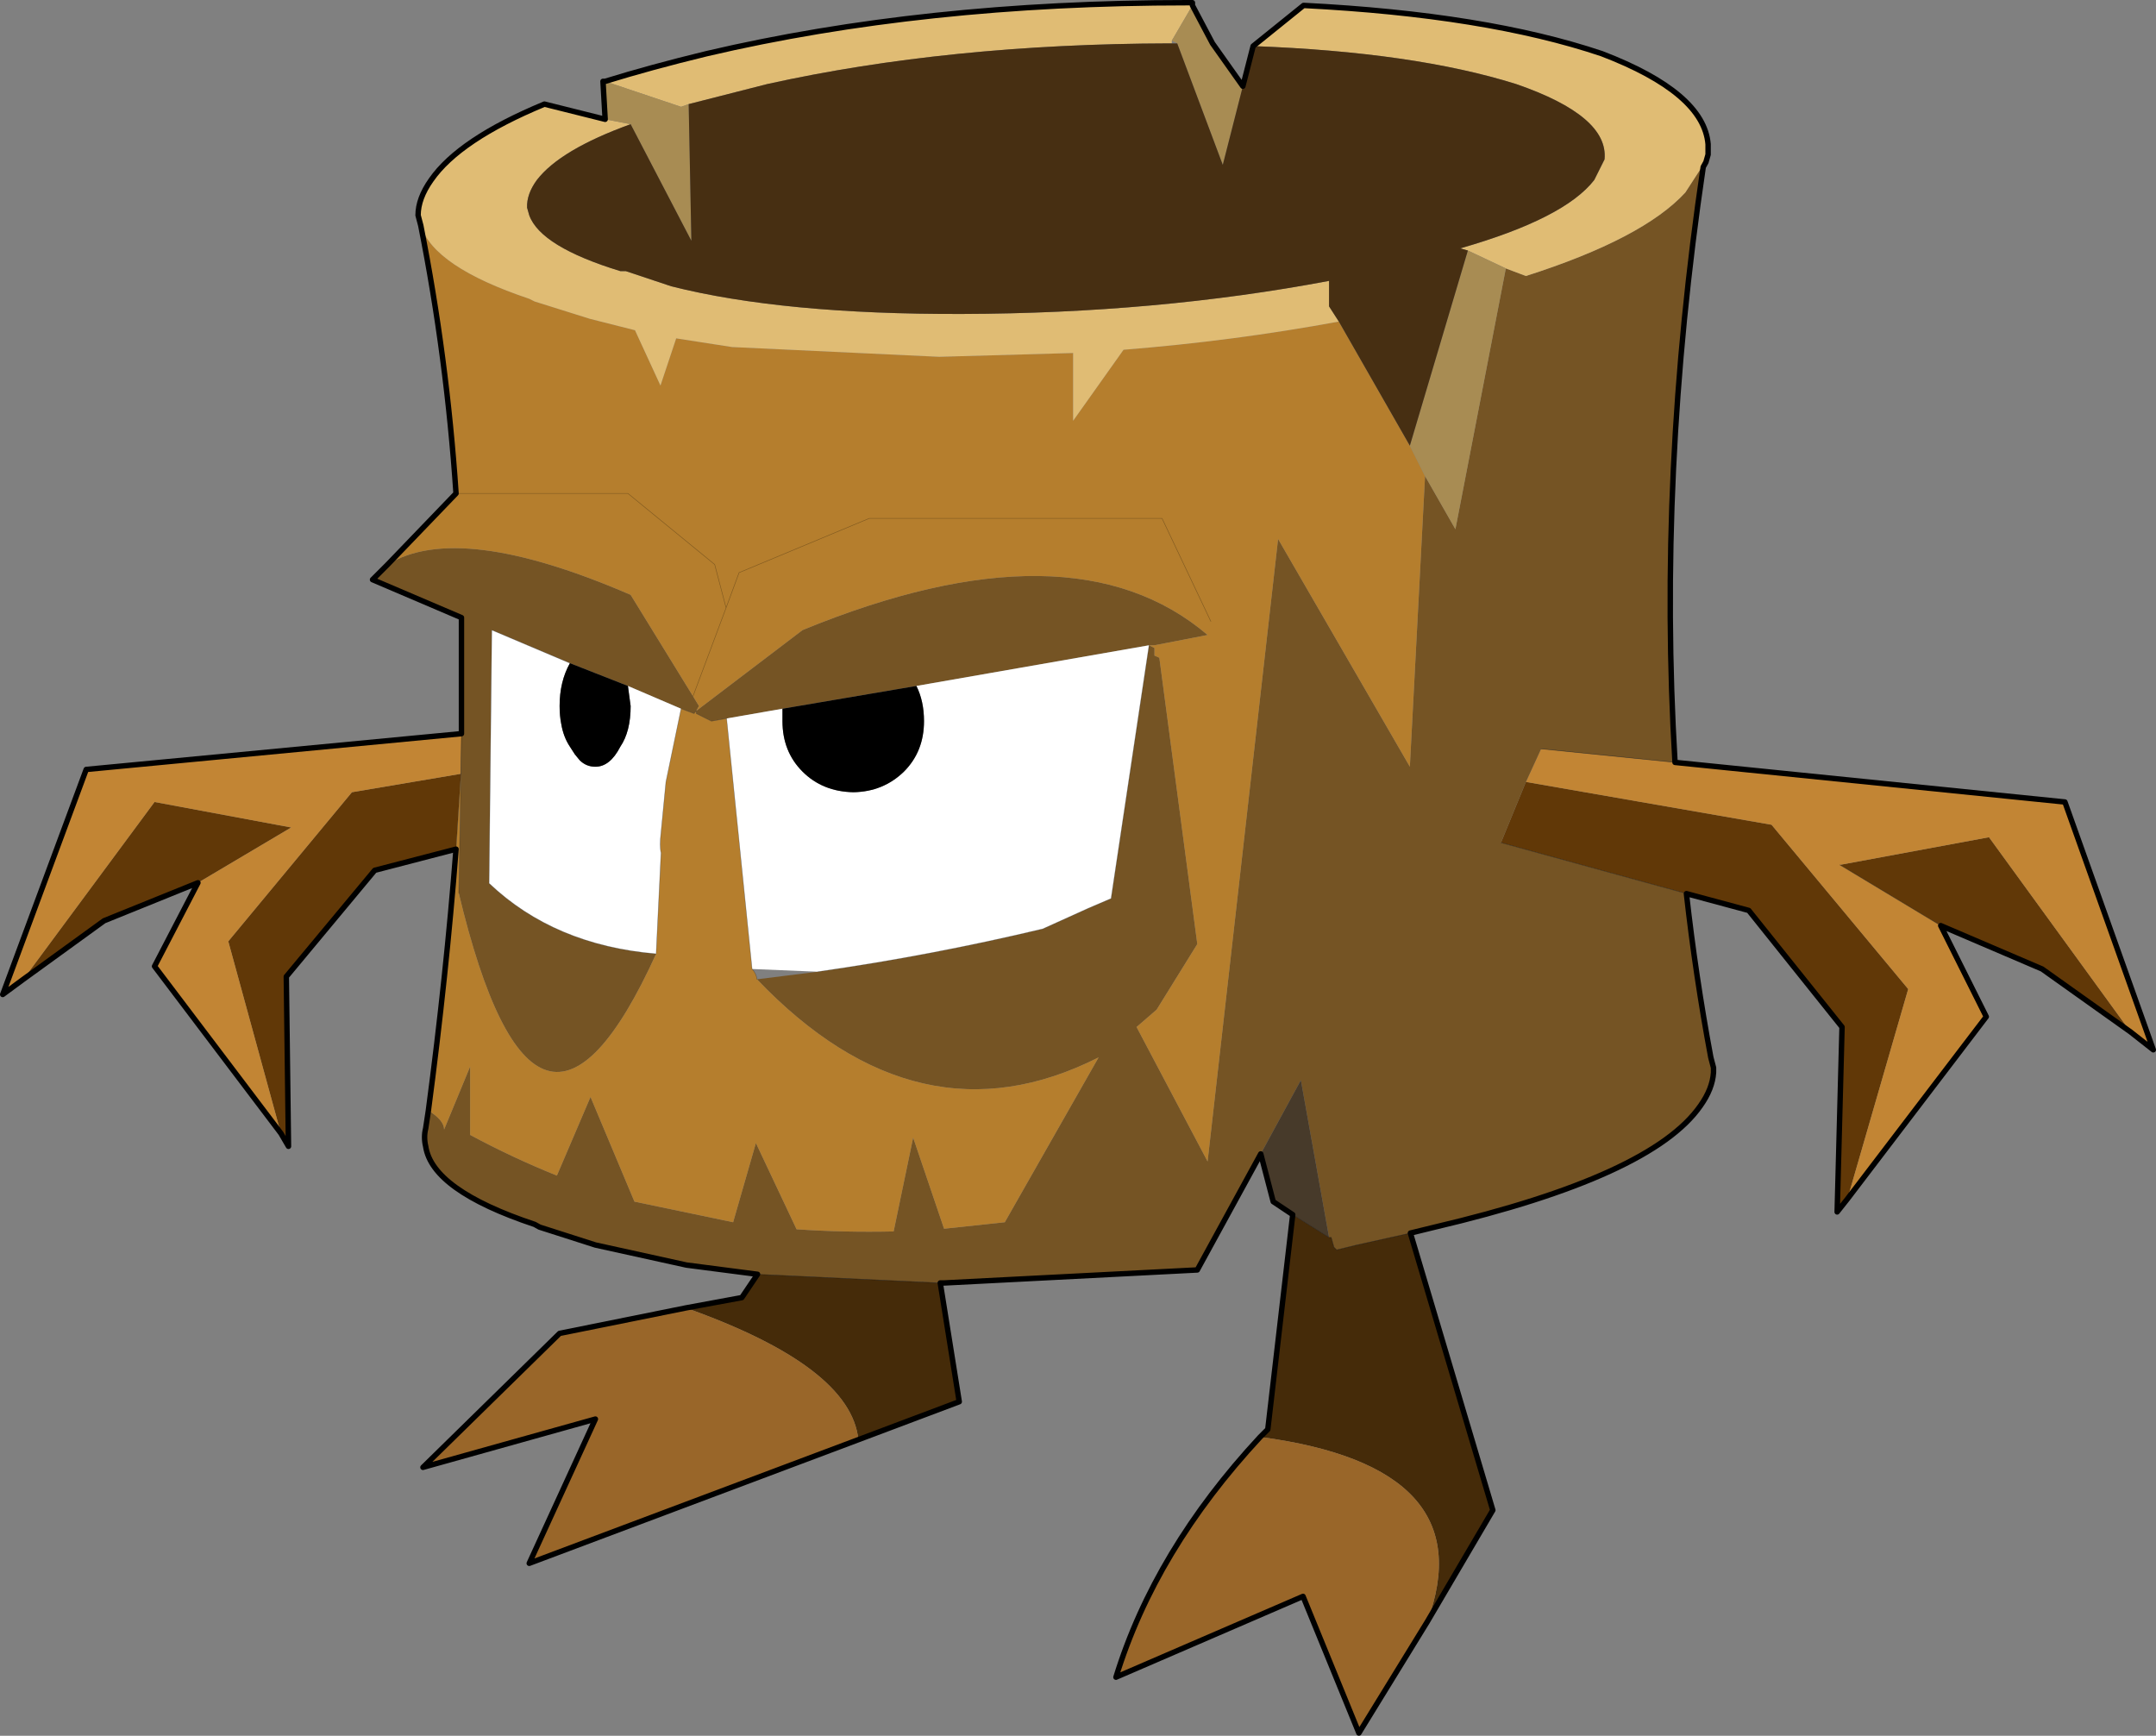 <?xml version="1.0"?>
<svg xmlns="http://www.w3.org/2000/svg" xmlns:xlink="http://www.w3.org/1999/xlink" width="198.8px" height="160.05px"><rect width="100%" height="100%" fill="#808080" stroke="none"/><g transform="matrix(1, 0, 0, 1, -156.6, -105.2)"><use xlink:href="#object-0" width="198.8" height="160.05" transform="matrix(1, 0, 0, 1, 156.6, 105.2)"/></g><defs><g transform="matrix(1, 0, 0, 1, -156.6, -105.2)" id="object-0"><path fill-rule="evenodd" fill="#613807" stroke="none" d="M335.55 190.55L326.25 184.95L340 182.4L353.05 200.35L344.9 194.55L335.55 190.55M326.95 215.75L326 216.95L326.45 199.9L317.85 189.15L312.1 187.6L295 182.9L297.3 177.3L319.95 181.25L332.55 196.4L326.95 215.75M198.65 183.5L191.15 185.45L183 195.25L183.2 210.9L182.5 209.7L177.65 192L189.05 178.25L199.1 176.55L198.65 183.5M174.85 186.6L166.2 190.1L158.75 195.5L170.85 179.15L183.45 181.5L174.85 186.6"/><path fill-rule="evenodd" fill="#c28534" stroke="none" d="M326.25 184.95L335.55 190.55L339.75 198.95L326.95 215.75L332.55 196.4L319.95 181.25L297.3 177.3L298.7 174.25L311.05 175.5L347 179.15L355.15 202L353.05 200.35L340 182.4L326.25 184.95M182.5 209.7L170.85 194.3L174.85 186.6L183.45 181.5L170.85 179.15L158.75 195.5L156.85 196.9L164.55 176.15L199.15 172.85L199.1 176.55L189.05 178.25L177.65 192L182.5 209.7"/><path fill-rule="evenodd" fill="#755424" stroke="none" d="M297.3 177.3L295 182.9L312.1 187.6Q312.95 195.2 314.35 202.7L314.6 203.65L314.6 204.1Q314.5 205.6 313.4 207.15Q308.9 213.65 288.9 218.35L286.65 218.9L281.7 220L279.85 220.45L279.6 220.2L279.35 219.3L279.15 219.3L276.55 204.8L272.85 211.6L267 222.3L243.65 223.5L243.3 223.5L226.45 222.7L219.9 221.85L211.5 220L206.35 218.35L205.9 218.1Q196.45 214.95 195.85 210.9Q195.65 210.05 195.85 209.25L196.1 207.6Q197.55 208.5 197.55 209.35L199.95 203.55L199.95 209.85Q203.85 211.95 207.95 213.6L211.05 206.35L215.1 216L224.2 217.9L226.3 210.6L230.05 218.55Q234.4 218.85 239 218.75L240.8 210.1L243.65 218.5L249.25 217.9L257.9 202.7Q241.3 211.1 226.4 195.5L232 194.8Q242.5 193.3 252.75 190.85L256.95 188.95L259.05 188.05L262.55 164.7L241.1 168.45L228.75 170.55L223.6 171.45L222.2 171.7L220.8 171L220.8 170.75L220.6 171L219.4 170.55L214.5 168.45L209.15 166.35L201.95 163.3L201.7 186.65Q207.7 192.35 217.1 193.15Q206.05 217.45 198.9 187.55L199.1 176.55L199.15 172.85L199.15 172.15L199.15 166.35L199.15 162.15L190.95 158.65L192.35 157.25Q198.9 153.2 214.75 160.05L220.5 169.4L221.05 170.3L220.8 170.75L230.6 163.3Q255.45 153.1 267.95 163.75L263.05 164.7L262.55 164.7L263.05 164.95L263.05 165.65L263.5 165.85L267 192.25L263.25 198.3L261.4 199.9L267.95 212.3L274.45 154.9L286.6 175.9L288 149.1L290.8 154L295.45 129.95L297.3 130.65Q308.1 127.2 312 122.95L313.65 120.4L313.65 120.6Q309.45 148.95 311.05 175.5L298.7 174.25L297.3 177.3"/><path fill-rule="evenodd" fill="#452b09" stroke="none" d="M286.65 218.9L294.25 244.45L288.2 254.75Q293.5 240.45 272.8 237.7L273.5 237L275.8 217.2L279.15 219.3L279.35 219.3L279.6 220.2L279.85 220.45L281.7 220L286.65 218.9M243.3 223.5L245.05 234.45L235.75 237.95Q235.05 231.2 219.85 225.8L225 224.85L226.45 222.7L243.3 223.5"/><path fill-rule="evenodd" fill="#996629" stroke="none" d="M288.2 254.75L281.9 265L276.75 252.4L259.5 259.85Q263.1 248.15 272.8 237.7Q293.5 240.45 288.2 254.75M235.75 237.95L205.4 249.35L211.5 236.05L195.6 240.5L208.2 228.15L219.85 225.8Q235.05 231.2 235.75 237.95"/><path fill-rule="evenodd" fill="#473a2a" stroke="none" d="M275.8 217.2L274 216L272.85 211.6L276.55 204.8L279.15 219.3L275.8 217.2"/><path fill-rule="evenodd" fill="#b57e2d" stroke="none" d="M196.1 207.6Q197.75 195.15 198.65 183.5L199.1 176.55L198.9 187.55Q206.05 217.45 217.1 193.15L217.55 183.85Q217.4 183.2 217.55 181.95L218 177.3L219.4 170.55L220.6 171L220.8 170.75L221.05 170.3L220.5 169.4L214.75 160.05Q198.9 153.2 192.35 157.25L198.65 150.7Q197.8 138.1 195.4 126Q196.6 129.8 205.4 132.75L205.9 133L211 134.6L215.15 135.65L217.5 140.75L218.95 136.4L224.1 137.2L243.2 138.1L255.55 137.75L255.55 144L260.2 137.45Q270.3 136.65 280.05 134.85L286.6 146.3L288 149.1L286.6 175.9L274.45 154.9L267.95 212.3L261.4 199.9L263.25 198.3L267 192.25L263.5 165.85L263.05 165.65L263.05 164.95L262.55 164.7L263.05 164.7L267.95 163.75Q255.45 153.1 230.6 163.3L220.8 170.75L220.8 171L222.2 171.7L223.6 171.45L225.95 194.55Q226.35 195 226.4 195.5Q241.3 211.1 257.9 202.7L249.25 217.9L243.65 218.5L240.8 210.1L239 218.75Q234.4 218.85 230.05 218.55L226.3 210.6L224.2 217.9L215.1 216L211.05 206.35L207.95 213.6Q203.85 211.95 199.95 209.85L199.95 203.55L197.55 209.35Q197.55 208.5 196.1 207.6M268.25 162.5L263.75 153L236.75 153L224.75 158L223.55 161.25L222.5 157.25L214.5 150.7L198.65 150.7L214.5 150.7L222.5 157.25L223.55 161.25L224.75 158L236.75 153L263.75 153L268.25 162.5M223.55 161.25L220.5 169.4L223.55 161.25"/><path fill-rule="evenodd" fill="#e0bc74" stroke="none" d="M195.4 126L195.15 125.05Q195.15 123.5 196.35 121.8Q198.95 118.05 206.8 114.8L212.4 116.2L214.75 116.65Q208.25 119 206.1 121.8Q205.15 123.1 205.2 124.35L205.4 125.05Q206.45 127.95 213.8 130.2L214.3 130.2L218.5 131.6Q228.8 134.2 245.3 134.15Q263.25 134.1 279.15 131.1L279.15 133.45L280.05 134.85Q270.3 136.65 260.2 137.45L255.55 144L255.55 137.75L243.2 138.1L224.1 137.2L218.95 136.4L217.5 140.75L215.15 135.65L211 134.6L205.9 133L205.4 132.75Q196.6 129.8 195.4 126M212.4 112.7Q216.6 111.4 221.75 110.15Q241.8 105.45 266.05 105.45L266.55 105.45L266.55 105.7L264.65 108.95L264.65 109.2L264.45 109.2Q244.1 109.25 227.35 112.95L220.1 114.8L219.4 115.05L212.4 112.7M272.15 109.45L276.8 105.7Q293.6 106.55 304.3 110.15Q313.7 113.75 314.1 118.5L314.1 119.45L313.9 120.15L313.65 120.6L313.65 120.4L312 122.95Q308.1 127.2 297.3 130.65L295.45 129.95L291.95 128.3L291.25 128.1Q300.85 125.35 303.6 121.8L304.55 119.9Q304.95 115.9 296.4 112.95Q287 110 272.15 109.45"/><path fill-rule="evenodd" fill="#a88c53" stroke="none" d="M212.4 116.2L212.2 112.7L212.4 112.7L219.4 115.05L220.1 114.8L220.35 127.4L214.75 116.65L212.4 116.2M266.55 105.7L268.4 109.2L271.2 113.15L269.35 120.4L265.15 109.2L264.65 108.95L266.55 105.7M286.6 146.3L291.95 128.3L295.45 129.95L290.8 154L288 149.1L286.6 146.3"/><path fill-rule="evenodd" fill="#472f12" stroke="none" d="M271.2 113.15L272.15 109.45Q287 110 296.4 112.95Q304.95 115.9 304.55 119.9L303.6 121.8Q300.85 125.35 291.25 128.1L291.95 128.3L286.6 146.3L280.05 134.85L279.15 133.45L279.15 131.1Q263.25 134.1 245.3 134.15Q228.8 134.2 218.5 131.6L214.3 130.2L213.8 130.2Q206.45 127.95 205.4 125.05L205.2 124.35Q205.15 123.1 206.1 121.8Q208.25 119 214.75 116.65L220.35 127.4L220.1 114.8L227.35 112.95Q244.1 109.25 264.45 109.2L264.65 109.2L265.15 109.2L269.35 120.4L271.2 113.15"/><path fill-rule="evenodd" fill="#ffffff" stroke="none" d="M217.1 193.15Q207.7 192.35 201.7 186.65L201.95 163.3L209.15 166.35Q208.2 168.05 208.2 170.3Q208.2 171.2 208.35 171.95Q208.55 173.15 209.15 174.05L209.6 174.75L210.05 175.3Q210.65 175.9 211.5 175.9Q212.85 175.9 213.8 174.05Q214.75 172.65 214.75 170.3L214.5 168.45L219.4 170.55L218 177.3L217.55 181.95Q217.4 183.2 217.55 183.85L217.1 193.15M223.6 171.45L228.75 170.55L228.75 171.7Q228.75 174.5 230.6 176.35Q232.45 178.2 235.3 178.25Q238.05 178.2 239.95 176.35Q241.8 174.5 241.8 171.7Q241.8 169.85 241.1 168.45L262.55 164.7L259.05 188.05L256.95 188.95L252.75 190.85Q242.5 193.3 232 194.8L225.95 194.55L223.6 171.45"/><path fill-rule="evenodd" fill="#000000" stroke="none" d="M209.15 166.35L214.5 168.45L214.75 170.3Q214.75 172.65 213.8 174.05Q212.85 175.9 211.5 175.9Q210.65 175.9 210.05 175.3L209.6 174.75L209.15 174.05Q208.55 173.15 208.35 171.95Q208.2 171.2 208.2 170.3Q208.2 168.05 209.15 166.35M228.75 170.55L241.1 168.45Q241.8 169.85 241.8 171.7Q241.8 174.5 239.95 176.35Q238.05 178.2 235.3 178.25Q232.45 178.2 230.6 176.35Q228.75 174.5 228.75 171.7L228.75 170.55"/><path fill="none" stroke="#000000" stroke-opacity="0.451" stroke-width="0.05" stroke-linecap="round" stroke-linejoin="round" d="M326.25 184.95L335.55 190.55M295 182.9L312.1 187.6M199.15 172.85L199.1 176.55M311.05 175.5L298.7 174.25M279.15 219.3L279.35 219.3L279.6 220.2L279.85 220.45L281.7 220L286.65 218.9M275.8 217.2L279.15 219.3M226.45 222.7L243.3 223.5"/><path fill="none" stroke="#000000" stroke-width="0.5" stroke-linecap="round" stroke-linejoin="round" d="M335.55 190.55L344.9 194.55L353.05 200.35L355.15 202L347 179.15L311.05 175.5Q309.45 148.95 313.65 120.6L313.9 120.15L314.1 119.45L314.1 118.5Q313.7 113.75 304.3 110.15Q293.6 106.55 276.8 105.7L272.15 109.45L271.2 113.15L268.4 109.2L266.55 105.7L266.55 105.45L266.05 105.45Q241.8 105.45 221.75 110.15Q216.6 111.4 212.4 112.7L212.2 112.7L212.4 116.2L206.8 114.8Q198.95 118.05 196.35 121.8Q195.15 123.5 195.15 125.05L195.4 126Q197.8 138.1 198.65 150.7L192.35 157.25L190.95 158.65L199.15 162.15L199.15 166.35L199.15 172.15L199.15 172.85L164.55 176.15L156.85 196.9L158.75 195.5L166.2 190.1L174.85 186.6L170.85 194.3L182.5 209.7L183.2 210.9L183 195.25L191.15 185.45L198.65 183.5Q197.75 195.15 196.1 207.6L195.85 209.25Q195.65 210.05 195.85 210.9Q196.45 214.95 205.9 218.1L206.35 218.35L211.5 220L219.9 221.85L226.45 222.7L225 224.85L219.85 225.8L208.2 228.15L195.6 240.5L211.5 236.05L205.4 249.35L235.75 237.95L245.05 234.45L243.3 223.5L243.65 223.5L267 222.3L272.85 211.6L274 216L275.8 217.2L273.5 237L272.8 237.7Q263.1 248.15 259.5 259.85L276.75 252.4L281.9 265L288.2 254.75L294.25 244.45L286.65 218.9L288.9 218.35Q308.9 213.65 313.4 207.15Q314.5 205.6 314.6 204.1L314.6 203.65L314.35 202.7Q312.95 195.2 312.1 187.6L317.85 189.15L326.45 199.9L326 216.95L326.95 215.75L339.75 198.95L335.55 190.55"/><path fill="none" stroke="#000000" stroke-opacity="0.302" stroke-width="0.05" stroke-linecap="round" stroke-linejoin="round" d="M199.1 176.55L198.65 183.5M199.1 176.55L198.9 187.55M217.1 193.15Q207.7 192.35 201.7 186.65L201.95 163.3L209.15 166.35M219.4 170.55L220.6 171L220.8 170.75L220.8 171L222.2 171.7L223.6 171.45L225.95 194.55Q226.35 195 226.4 195.5M232 194.8Q242.5 193.3 252.75 190.85L256.95 188.95L259.05 188.05L262.55 164.7M198.65 150.7L214.5 150.7L222.5 157.25L223.55 161.25L224.75 158L236.75 153L263.75 153L268.25 162.5M219.4 170.55L218 177.3L217.55 181.95Q217.4 183.2 217.55 183.85L217.1 193.15M220.5 169.4L223.55 161.25"/></g></defs></svg>
